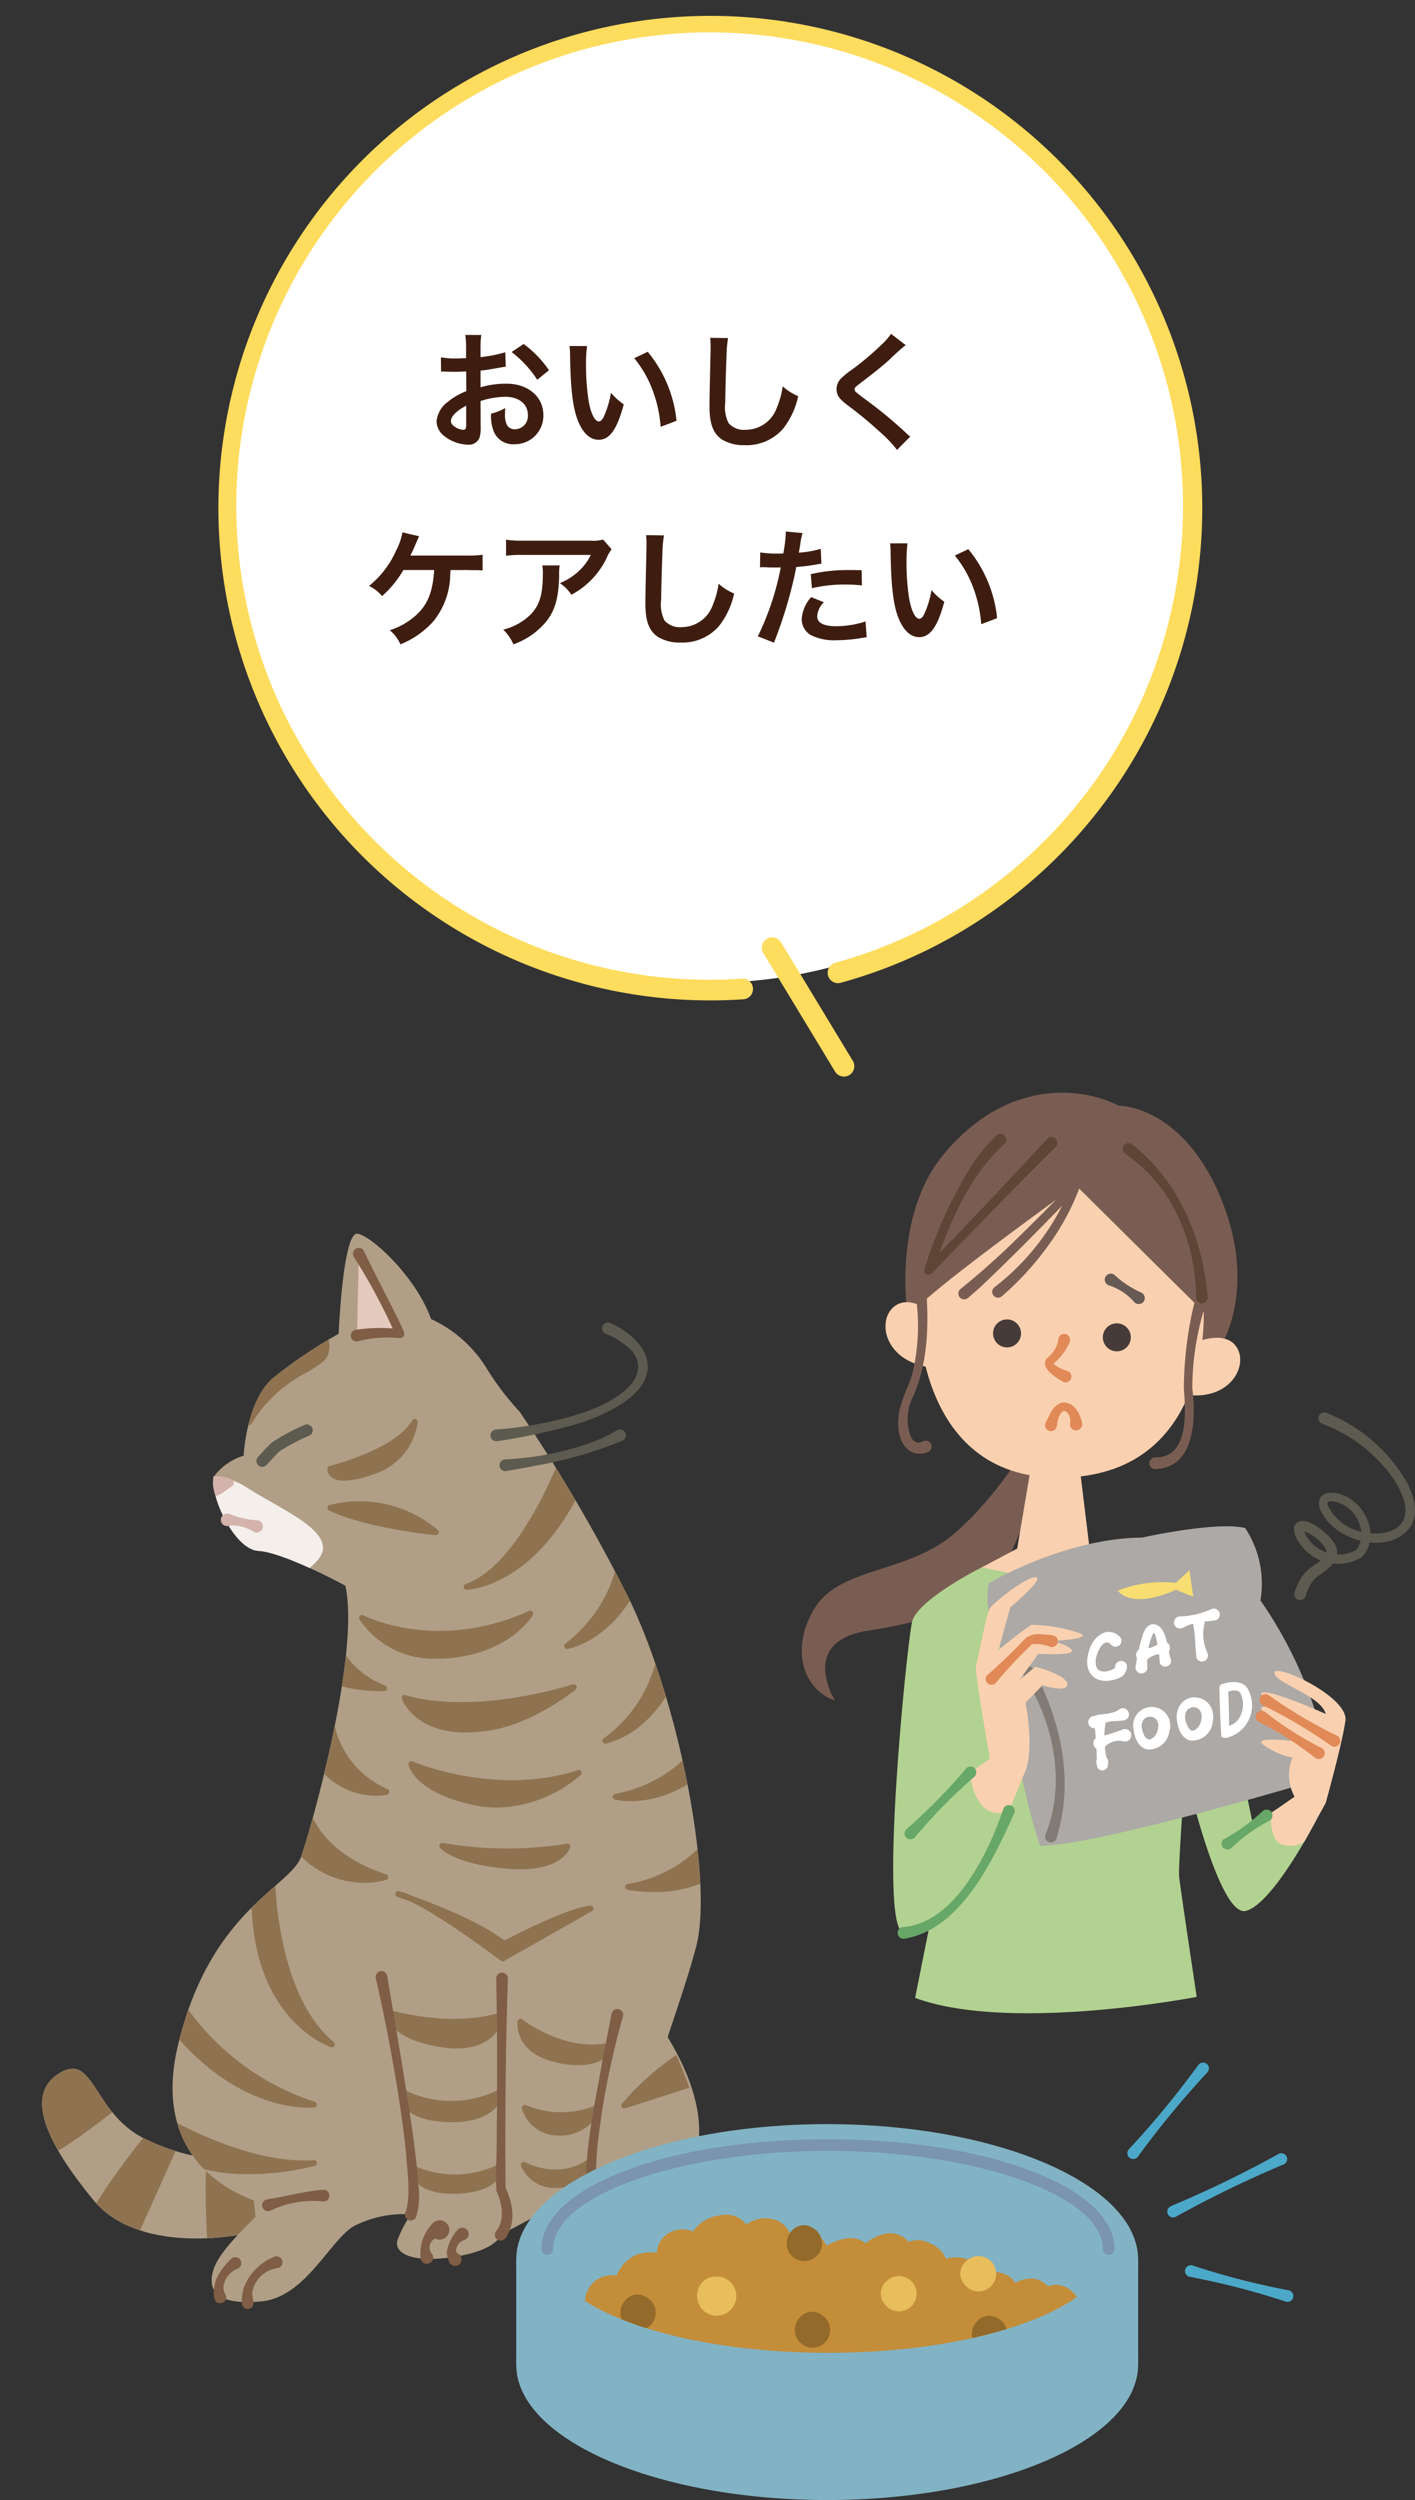 <svg xmlns="http://www.w3.org/2000/svg" xmlns:xlink="http://www.w3.org/1999/xlink" width="143.496" height="253.359" viewBox="0 0 143.496 253.359">
  <rect x="0" y="0" width="143.496" height="253.359" fill="#333333" stroke="none"/>
  <defs>
    <clipPath id="clip-path">
      <rect id="長方形_207" data-name="長方形 207" width="101.587" height="110.476" fill="#fff" stroke="#707070" stroke-width="1"/>
    </clipPath>
    <clipPath id="clip-path-2">
      <rect id="長方形_447" data-name="長方形 447" width="143.496" height="142.622" fill="none"/>
    </clipPath>
    <clipPath id="clip-path-3">
      <path id="パス_2611" data-name="パス 2611" d="M8.9,167.636c-3.667,2.309-.841,7.511,3.506,12.807s14.247,4.226,19,2.46.3-6.137-5.391-6.846c0,0-2.853.815-8.286-1.766-4.625-2.2-5.117-7.149-7.422-7.149a2.686,2.686,0,0,0-1.407.494" transform="translate(-7.209 -167.142)" fill="none"/>
    </clipPath>
    <clipPath id="clip-path-5">
      <path id="パス_2644" data-name="パス 2644" d="M46.415,34.284a48.169,48.169,0,0,0-6.655,4.482c-2.716,2.309-2.988,7.878-2.988,7.878a5.9,5.9,0,0,0-2.853,1.9c-.95,1.358,1.766,7.606,4.347,7.742s8.829,3.531,8.829,3.531c1.494,6.927-3.4,24.312-4.483,27.436s-9.236,5.433-12.5,19.151,9.236,16.163,9.236,16.163-4.754,4.074-5.569,6.383.272,3.8,4.754,3.4,6.927-6.113,9.372-7.606a11.148,11.148,0,0,1,5.84-1.223,12.158,12.158,0,0,0-1.358,2.581c-.408,1.222,1.175,2.422,5.658,1.743s4.79-2.243,4.79-2.243l5.17-2.759s-.407.679.679,2.173,4.482,3.4,7.063,1.494.407-6.791.407-6.791c-.028-.971,6.233.034,6.758-2.029,1.072-4.213-3.138-12.131-3.138-12.131s2.233-6.634,2.9-9.2c1.766-6.791-1.826-25.377-7.123-35.835A169.983,169.983,0,0,0,64.75,42.162a27.628,27.628,0,0,1-3.4-4.482,12.959,12.959,0,0,0-5.569-4.889c-1.494-4.211-5.952-8.378-7.446-8.65a.308.308,0,0,0-.057-.005c-1.449,0-1.869,10.149-1.869,10.149" transform="translate(-29.573 -24.135)" fill="none"/>
    </clipPath>
    <clipPath id="clip-path-7">
      <path id="パス_2720" data-name="パス 2720" d="M93.79,190.746c0,5.815,12.743,10.528,28.463,10.528s28.463-4.714,28.463-10.528-12.743-10.529-28.463-10.529S93.79,184.931,93.79,190.746" transform="translate(-93.79 -180.217)" fill="none"/>
    </clipPath>
  </defs>
  <g id="lineup_img_02" transform="translate(-1118.504 -1751.94)">
    <g id="グループ_464" data-name="グループ 464" transform="translate(1139.573 1751.94)">
      <g id="マスクグループ_24" data-name="マスクグループ 24" transform="translate(0 0)" clip-path="url(#clip-path)">
        <g id="e1083_1" transform="matrix(0.998, -0.07, 0.07, 0.998, -20.019, -10.557)">
          <ellipse id="楕円形_24" data-name="楕円形 24" cx="48.568" cy="48.569" rx="48.568" ry="48.569" transform="translate(84.123 132.692) rotate(-150)" fill="#fff"/>
          <g id="グループ_463" data-name="グループ 463" transform="translate(16.354 16.725)">
            <path id="パス_725" data-name="パス 725" d="M49.99,97.878a1.051,1.051,0,0,1,0,2.1A49.865,49.865,0,1,1,59.913,99a1.051,1.051,0,1,1-.415-2.061h0a47.983,47.983,0,1,0-9.508.943Z" transform="translate(0 0)" fill="#fedc5e"/>
            <path id="パス_726" data-name="パス 726" d="M1.987.571,8.4,13.048a1.052,1.052,0,1,1-1.87.962L.117,1.533A1.052,1.052,0,0,1,1.987.571Z" transform="translate(52.159 93.892)" fill="#fedc5e"/>
          </g>
        </g>
      </g>
      <path id="パス_3071" data-name="パス 3071" d="M-20.631-3.978a8.321,8.321,0,0,1,2.5-.429c1.391,0,2.3.728,2.3,1.846a1.336,1.336,0,0,1-1.313,1.443.9.9,0,0,1-.819-.442A2.5,2.5,0,0,1-18.148-2.7a4.508,4.508,0,0,1,.026-.572,5.484,5.484,0,0,1-1.443.572,4.343,4.343,0,0,0,.221,1.664A2.1,2.1,0,0,0-17.212.4a2.888,2.888,0,0,0,2.951-2.964c0-1.846-1.547-3.172-3.718-3.172a9.015,9.015,0,0,0-2.652.364v-1.69c.494-.052.754-.091,1.183-.169.9-.156,1.144-.195,1.378-.234l-.052-1.456a14.5,14.5,0,0,1-2.509.494v-.832a7.981,7.981,0,0,1,.078-1.417h-1.625A8.907,8.907,0,0,1-22.1-9.178v.858c-.143,0-.208,0-.52.013-.182.013-.325.013-.455.013a7.973,7.973,0,0,1-1.573-.117l.013,1.456a2.437,2.437,0,0,1,.273-.013c.039,0,.156,0,.325.013s.52.013.715.013c.325,0,.507,0,.7-.013.429-.026.429-.026.533-.026l.013,2a6.955,6.955,0,0,0-1.9,1.105A2.775,2.775,0,0,0-25.09-1.95a1.909,1.909,0,0,0,.715,1.469,4.049,4.049,0,0,0,2.457.923,1.142,1.142,0,0,0,1.2-.754,3.871,3.871,0,0,0,.1-1.105Zm-1.456,2.366c0,.429-.065.546-.286.546a1.563,1.563,0,0,1-.832-.286c-.3-.182-.429-.377-.429-.6,0-.468.572-1.04,1.547-1.56Zm8.4-5.486a11.026,11.026,0,0,0-2.574-2.665l-1.222.819a11.1,11.1,0,0,1,2.6,2.808Zm2.08-2.457a6.211,6.211,0,0,1,.052.832c.052,3.6.286,5.486.819,6.786.52,1.248,1.222,1.885,2.093,1.885,1.105,0,1.859-1.053,2.535-3.588a6.417,6.417,0,0,1-1.3-1.183A9.584,9.584,0,0,1-8.1-2.47c-.156.364-.338.559-.533.559-.416,0-.832-.832-1.053-2.184a24.327,24.327,0,0,1-.247-3.484,15.113,15.113,0,0,1,.1-1.976ZM-5.044-8.32A11.347,11.347,0,0,1-3.2-5.122a13.179,13.179,0,0,1,.832,3.757l1.612-.611A12.961,12.961,0,0,0-3.679-8.97Zm7.7-2.067A6.465,6.465,0,0,1,2.7-9.5c0,.182,0,.455-.013.845-.078,3.263-.1,4.563-.1,5.239,0,1.742.377,2.743,1.274,3.341A4.238,4.238,0,0,0,6.136.494a4.92,4.92,0,0,0,3.9-1.651,8.008,8.008,0,0,0,1.547-3.315,5.614,5.614,0,0,1-1.573-1,8.715,8.715,0,0,1-.6,2.184A3.345,3.345,0,0,1,6.266-1.066a2.058,2.058,0,0,1-1.742-.676,3.613,3.613,0,0,1-.338-2.093c0-.923.078-3.562.13-4.771a11.884,11.884,0,0,1,.156-1.755Zm18.343-.4a6.444,6.444,0,0,1-.949,1.079,29.137,29.137,0,0,1-3,2.535A7.972,7.972,0,0,0,15.9-6.24a1.519,1.519,0,0,0-.429,1.053c0,.6.234.949,1.092,1.612A41.232,41.232,0,0,1,19.916-.806,12.558,12.558,0,0,1,21.606.975L22.945-.377A3.242,3.242,0,0,1,22.568-.7a43.7,43.7,0,0,0-4.1-3.393c-1.144-.858-1.17-.884-1.17-1.079,0-.143.091-.247.494-.546,1.521-1.157,2.431-1.885,3.094-2.5a19.832,19.832,0,0,1,1.6-1.43ZM-22.074,13.149c.4.013.689.013.858.013a4.654,4.654,0,0,1,.793.039V11.6a10.419,10.419,0,0,1-1.638.078c-5.3,0-5.3,0-5.681.013.156-.325.286-.611.39-.845.39-.91.39-.91.494-1.118l-1.69-.4a6.648,6.648,0,0,1-.65,1.859,9.652,9.652,0,0,1-2.743,3.575,4.055,4.055,0,0,1,1.326,1.027,10.725,10.725,0,0,0,2.158-2.639h3.12c-.13,2.21-.676,3.549-1.859,4.6a7.336,7.336,0,0,1-2.639,1.5,3.863,3.863,0,0,1,1.079,1.43,8.942,8.942,0,0,0,3.38-2.379,7.765,7.765,0,0,0,1.677-4.81c.013-.208.013-.208.026-.338ZM-8.2,10.055a3.579,3.579,0,0,1-1.261.117H-16.25a10.364,10.364,0,0,1-1.794-.1v1.625a12.5,12.5,0,0,1,1.768-.078h6.825a5.391,5.391,0,0,1-1.235,1.651,6.028,6.028,0,0,1-1.9,1.2,4.394,4.394,0,0,1,1.17,1.183,8.131,8.131,0,0,0,1.56-1.079,8.25,8.25,0,0,0,2-2.613,3.613,3.613,0,0,1,.52-.91Zm-6.175,2.626a3.292,3.292,0,0,1,.065.78c0,2.457-.416,3.575-1.742,4.628a5.994,5.994,0,0,1-2.275,1.1A4.589,4.589,0,0,1-17.3,20.676a7.512,7.512,0,0,0,3.354-2.34c.884-1.131,1.235-2.379,1.287-4.6a5.968,5.968,0,0,1,.052-1.053Zm10.53-3.068A6.465,6.465,0,0,1-3.8,10.5c0,.182,0,.455-.013.845-.078,3.263-.1,4.563-.1,5.239,0,1.742.377,2.743,1.274,3.341a4.238,4.238,0,0,0,2.275.572,4.92,4.92,0,0,0,3.9-1.651,8.008,8.008,0,0,0,1.547-3.315,5.614,5.614,0,0,1-1.573-1,8.715,8.715,0,0,1-.6,2.184A3.345,3.345,0,0,1-.234,18.934a2.058,2.058,0,0,1-1.742-.676,3.613,3.613,0,0,1-.338-2.093c0-.923.078-3.562.13-4.771a11.884,11.884,0,0,1,.156-1.755ZM7.709,12.876a1.941,1.941,0,0,1,.247-.013c.1,0,.286,0,.52.013s.351.013.416.013h.754a1.1,1.1,0,0,0,.169-.013A27.775,27.775,0,0,1,7.488,19.87l1.638.637a44.075,44.075,0,0,0,1.456-4.3c.338-1.183.663-2.561.806-3.367a17.722,17.722,0,0,0,2.132-.273c.312-.052.312-.052.416-.065L13.871,11a10.789,10.789,0,0,1-2.223.39c.052-.3.065-.377.13-.741A7.387,7.387,0,0,1,12.025,9.4l-1.716-.156a1.764,1.764,0,0,1,.013.234,15.779,15.779,0,0,1-.247,1.989c-.3.013-.442.013-.6.013a10.343,10.343,0,0,1-1.742-.117Zm10.309.286c-.819-.013-.936-.013-1.287-.013a16.683,16.683,0,0,0-3.874.416l.117,1.43a14.03,14.03,0,0,1,3.432-.377,13.533,13.533,0,0,1,1.638.091ZM12.9,15.892a3.666,3.666,0,0,0-.962,2.249,1.878,1.878,0,0,0,.923,1.6,5.279,5.279,0,0,0,2.613.52,15.128,15.128,0,0,0,2.418-.208c.3-.052.4-.065.637-.091l-.117-1.6a9.949,9.949,0,0,1-2.951.481c-1.3,0-1.95-.338-1.95-1a2.157,2.157,0,0,1,.676-1.43Zm8-5.447a6.212,6.212,0,0,1,.052.832c.052,3.6.286,5.486.819,6.786.52,1.248,1.222,1.885,2.093,1.885,1.1,0,1.859-1.053,2.535-3.588a6.417,6.417,0,0,1-1.3-1.183A9.584,9.584,0,0,1,24.4,17.53c-.156.364-.338.559-.533.559-.416,0-.832-.832-1.053-2.184a24.328,24.328,0,0,1-.247-3.484,15.113,15.113,0,0,1,.1-1.976Zm6.565,1.235a11.347,11.347,0,0,1,1.846,3.2,13.179,13.179,0,0,1,.832,3.757l1.612-.611a12.961,12.961,0,0,0-2.925-6.994Z" transform="translate(48.294 44.621)" fill="#3e1d10"/>
    </g>
    <g id="グループ_1270" data-name="グループ 1270" transform="translate(1118.504 1862.678)">
      <g id="グループ_1257" data-name="グループ 1257">
        <g id="グループ_1256" data-name="グループ 1256" clip-path="url(#clip-path-2)">
          <path id="パス_2603" data-name="パス 2603" d="M105.115,154.006s6.927,7.606,6.52,14.669c0,0,8.964,3.938,8.285,5.569s-3.667,4.482-4.618,3.531-1.63-4.346-5.3-5.025-10.187-2.581-10.187-2.581Z" transform="translate(-40.748 -62.868)" fill="#b09f86"/>
          <path id="パス_2604" data-name="パス 2604" d="M26.012,176.057s-2.852.815-8.285-1.766-5.162-8.964-8.829-6.655-.841,7.51,3.505,12.807,14.247,4.226,19,2.46.3-6.137-5.392-6.846" transform="translate(-2.943 -68.23)" fill="#b09f86"/>
        </g>
      </g>
      <g id="グループ_1259" data-name="グループ 1259" transform="translate(4.266 98.911)">
        <g id="グループ_1258" data-name="グループ 1258" clip-path="url(#clip-path-3)">
          <path id="パス_2605" data-name="パス 2605" d="M12.384,169.732c-1.062.536-6.749,5.534-8.639,5.264s-5.264-3.645-1.62-7.29,7.424-3.239,8.37-1.89a22.054,22.054,0,0,1,1.89,3.915" transform="translate(-4.472 -166.205)" fill="#8f7351"/>
          <path id="パス_2606" data-name="パス 2606" d="M3.692,175.1a1.377,1.377,0,0,1-.195-.014,4.652,4.652,0,0,1-3.293-3c-.375-1.124-.417-2.868,1.506-4.792,2.9-2.905,5.547-3.016,6.55-2.928a3.041,3.041,0,0,1,2.27,1.078,22,22,0,0,1,1.925,3.982.3.3,0,0,1-.144.366,20.6,20.6,0,0,0-1.795,1.292C7.728,173.2,5.109,175.1,3.692,175.1m4.122-10.16c-1.114,0-3.285.372-5.685,2.774C.419,169.422.444,170.933.766,171.9a4.069,4.069,0,0,0,2.816,2.6c1.231.185,4.577-2.367,6.577-3.887.726-.552,1.291-.979,1.655-1.213a20.4,20.4,0,0,0-1.767-3.616,2.506,2.506,0,0,0-1.837-.828c-.111-.009-.243-.017-.4-.017" transform="translate(-4.266 -166.001)" fill="#8f7351"/>
          <path id="パス_2607" data-name="パス 2607" d="M20.979,178.776s-4.9,6.1-5.71,8.526,3.915,2.7,3.915,2.7l5.322-11.873Z" transform="translate(-10.461 -171.627)" fill="#8f7351"/>
          <path id="パス_2608" data-name="パス 2608" d="M18.978,190.1h-.017c-.125-.007-3.083-.192-4.006-1.552a1.67,1.67,0,0,1-.173-1.537c.817-2.452,5.559-8.367,5.76-8.618a.3.3,0,0,1,.177-.106l3.526-.648a.3.3,0,0,1,.286.109.3.3,0,0,1,.037.3l-5.322,11.874a.3.3,0,0,1-.27.175m1.958-11.251c-.594.747-4.859,6.151-5.592,8.348a1.094,1.094,0,0,0,.1,1.017c.581.857,2.455,1.2,3.348,1.278l5.006-11.17Z" transform="translate(-10.256 -171.424)" fill="#8f7351"/>
          <path id="パス_2609" data-name="パス 2609" d="M35.816,182.589a77.59,77.59,0,0,0,.135,8.774l4.455-1.08-.81-7.829Z" transform="translate(-18.86 -173.393)" fill="#8f7351"/>
          <path id="パス_2610" data-name="パス 2610" d="M35.746,191.455a.3.3,0,0,1-.292-.25,76.294,76.294,0,0,1-.138-8.831.3.3,0,0,1,.285-.286l3.78-.135a.3.3,0,0,1,.3.265l.81,7.829a.3.3,0,0,1-.224.318l-4.455,1.08a.312.312,0,0,1-.07.008m.153-8.784a80.549,80.549,0,0,0,.1,8.124l3.885-.942-.755-7.3Z" transform="translate(-18.655 -173.189)" fill="#8f7351"/>
        </g>
      </g>
      <g id="グループ_1261" data-name="グループ 1261">
        <g id="グループ_1260" data-name="グループ 1260" clip-path="url(#clip-path-2)">
          <path id="パス_2612" data-name="パス 2612" d="M198.945,83.063s3.955,2.088,4.823,4.777,4.5,20.2,4.5,20.2l3.31-2.065s-.607,4.251,3.123,1.648c0,0-4.338,8.416-7.114,9.2s-6.2-14.306-6.2-14.306Z" transform="translate(-81.213 -33.908)" fill="#b2d291"/>
          <path id="パス_2613" data-name="パス 2613" d="M159.944,60.19c.022,1.061-4.112,6.73-7.5,9.4-4.736,3.723-11.281,3.123-13.771,7.262s-1.1,8.233,2.085,9.314c0,0-3.747-5.946,3.294-7.066,4.221-.672,11.817-2.062,14.154-7.063a73.187,73.187,0,0,0,3.983-10.327Z" transform="translate(-56.085 -24.571)" fill="#7a5d52"/>
          <path id="パス_2614" data-name="パス 2614" d="M155.356,22.415s-1.521-9.874,3.616-16.1c6.963-8.438,15.064-6.489,17.778-5,0,0,6.317-.117,10.241,9.012,4.014,9.339.179,15.272.179,15.272Z" transform="translate(-63.333 0)" fill="#7a5d52"/>
          <path id="パス_2615" data-name="パス 2615" d="M46.415,34.284s.431-10.416,1.926-10.144,5.952,4.44,7.446,8.65a12.96,12.96,0,0,1,5.569,4.89,27.627,27.627,0,0,0,3.4,4.482A169.912,169.912,0,0,1,75.556,60.52c5.3,10.458,8.889,29.043,7.123,35.835s-6.655,18.608-6.519,23.362c0,0,2.173,4.889-.408,6.791s-5.976,0-7.063-1.494-.679-2.174-.679-2.174L62.84,125.6s-.308,1.564-4.79,2.243-6.066-.52-5.658-1.742a12.158,12.158,0,0,1,1.358-2.581,11.148,11.148,0,0,0-5.84,1.223c-2.445,1.494-4.89,7.2-9.372,7.606s-5.569-1.087-4.754-3.4,5.569-6.384,5.569-6.384-12.5-2.445-9.236-16.163,11.409-16.027,12.5-19.151,5.976-20.509,4.482-27.436c0,0-6.248-3.4-8.829-3.532s-5.3-6.384-4.346-7.742a5.9,5.9,0,0,1,2.852-1.9s.272-5.569,2.988-7.878a48.108,48.108,0,0,1,6.655-4.482" transform="translate(-12.072 -9.852)" fill="#b09f86"/>
          <path id="パス_2616" data-name="パス 2616" d="M61.181,35.868a16.123,16.123,0,0,1,4.345-.183c-.8-2.02-4.162-8.079-4.162-8.079Z" transform="translate(-24.975 -11.269)" fill="#e4c9bd"/>
        </g>
      </g>
      <g id="グループ_1263" data-name="グループ 1263" transform="translate(17.501 14.283)">
        <g id="グループ_1262" data-name="グループ 1262" clip-path="url(#clip-path-5)">
          <path id="パス_2617" data-name="パス 2617" d="M102.013,64.63s4.132,10.809-4.838,17.829c0,0,7.148-1.2,9-12.9Z" transform="translate(-57.17 -40.666)" fill="#8f7351"/>
          <path id="パス_2618" data-name="パス 2618" d="M96.971,82.55a.3.3,0,0,1-.183-.529c8.69-6.8,4.785-17.384,4.745-17.49a.3.3,0,0,1,.5-.3l4.163,4.933a.3.3,0,0,1,.067.237C104.4,81.178,97.319,82.5,97.02,82.546a.285.285,0,0,1-.049,0m5.512-16.866c.724,2.979,1.688,10.238-4.1,15.741,2.13-1.047,5.972-4.005,7.273-11.979Z" transform="translate(-56.965 -40.461)" fill="#8f7351"/>
          <path id="パス_2619" data-name="パス 2619" d="M109.246,82.48s2.922,10.691-5.543,16.877c0,0,7.51-1.4,8.673-13.424Z" transform="translate(-59.835 -47.953)" fill="#8f7351"/>
          <path id="パス_2620" data-name="パス 2620" d="M103.5,99.449a.3.3,0,0,1-.175-.534c8.2-5.991,5.461-16.456,5.432-16.56a.3.3,0,0,1,.5-.277l3.131,3.452a.3.3,0,0,1,.075.227c-.61,6.3-2.983,9.683-4.867,11.409a9.054,9.054,0,0,1-4.046,2.278.283.283,0,0,1-.054.005m6.045-16.178c.442,2.685.988,9.844-4.422,14.921,2.216-1.192,5.932-4.358,6.742-12.362Z" transform="translate(-59.63 -47.749)" fill="#8f7351"/>
          <path id="パス_2621" data-name="パス 2621" d="M117.776,98.883s-1.978,10.9-12.284,12.832c0,0,7.381,1.974,13.617-8.367Z" transform="translate(-60.565 -54.649)" fill="#8f7351"/>
          <path id="パス_2622" data-name="パス 2622" d="M106.8,111.96a6.6,6.6,0,0,1-1.586-.163.3.3,0,0,1,.022-.576c9.98-1.867,12.027-12.487,12.047-12.595a.3.3,0,0,1,.275-.242.293.293,0,0,1,.3.211l1.333,4.466a.294.294,0,0,1-.03.237c-3.27,5.422-6.869,7.448-9.314,8.191a10.482,10.482,0,0,1-3.046.471m10.8-12.166c-.76,2.614-3.358,9.306-10.428,11.552,2.513-.119,7.232-1.371,11.416-8.241Z" transform="translate(-60.361 -54.445)" fill="#8f7351"/>
          <path id="パス_2623" data-name="パス 2623" d="M118.765,118.256a13.552,13.552,0,0,1-11.136,10.5s9.838,2.233,13.742-7.29Z" transform="translate(-61.437 -62.557)" fill="#8f7351"/>
          <path id="パス_2624" data-name="パス 2624" d="M109.856,129.064a12.731,12.731,0,0,1-2.5-.221.3.3,0,0,1,.01-.579,13.337,13.337,0,0,0,10.9-10.259.3.3,0,0,1,.216-.239.3.3,0,0,1,.307.1l2.606,3.213a.3.3,0,0,1,.044.3,11.872,11.872,0,0,1-11.585,7.686m-.813-.593a11.324,11.324,0,0,0,11.783-7.156l-2.114-2.606a13.894,13.894,0,0,1-9.669,9.762" transform="translate(-61.233 -62.353)" fill="#8f7351"/>
          <path id="パス_2625" data-name="パス 2625" d="M90.509,59.114S86.18,72.07,79.918,74.213c0,0,7.462-.216,12.275-12.045Z" transform="translate(-50.125 -38.414)" fill="#8f7351"/>
          <path id="パス_2626" data-name="パス 2626" d="M79.715,74.3a.3.3,0,0,1-.1-.576c6.051-2.071,10.363-14.784,10.405-14.912a.3.3,0,0,1,.54-.049l1.685,3.054a.3.3,0,0,1,.015.254C87.433,73.946,80.036,74.3,79.724,74.3Zm10.65-14.673c-.839,2.311-3.955,10.212-8.426,13.509,2.519-1,6.663-3.724,9.723-11.157Z" transform="translate(-49.921 -38.21)" fill="#8f7351"/>
          <path id="パス_2627" data-name="パス 2627" d="M45.356,132.9c0,.659,0,12.688,6.1,17.8,0,0-8.569-2.636-7.822-16.589Z" transform="translate(-35.293 -68.537)" fill="#8f7351"/>
          <path id="パス_2628" data-name="パス 2628" d="M51.25,150.794a.281.281,0,0,1-.087-.014c-.088-.027-8.781-2.867-8.03-16.887a.292.292,0,0,1,.125-.227l1.726-1.208a.3.3,0,0,1,.465.242c0,1.285.168,12.692,5.991,17.571a.3.3,0,0,1-.19.523m-7.533-16.726c-.345,7.021,1.745,11.038,3.568,13.175a11.186,11.186,0,0,0,2.442,2.154c-4.277-5-4.8-13.651-4.862-16.134Z" transform="translate(-35.09 -68.333)" fill="#8f7351"/>
          <path id="パス_2629" data-name="パス 2629" d="M29.86,155.182A25.529,25.529,0,0,0,43.7,165.893s-7.58.824-14.666-8.239Z" transform="translate(-29.354 -77.631)" fill="#8f7351"/>
          <path id="パス_2630" data-name="パス 2630" d="M42.929,166.009c-1.956,0-8.29-.65-14.331-8.377a.294.294,0,0,1-.048-.276l.824-2.471a.3.3,0,0,1,.253-.2.307.307,0,0,1,.286.151,25.449,25.449,0,0,0,13.673,10.573.3.3,0,0,1-.057.576,6,6,0,0,1-.6.025m-13.767-8.617c4.736,5.991,9.713,7.529,12.366,7.9a26.414,26.414,0,0,1-11.791-9.626Z" transform="translate(-29.15 -77.427)" fill="#8f7351"/>
          <path id="パス_2631" data-name="パス 2631" d="M27.525,175.509s8.4,5.108,15.49,4.614c0,0-10,2.733-15.66-1.8Z" transform="translate(-28.668 -85.929)" fill="#8f7351"/>
          <path id="パス_2632" data-name="パス 2632" d="M36.187,181.046c-3.058,0-6.576-.579-9.221-2.7a.3.3,0,0,1-.111-.249l.17-2.815a.3.3,0,0,1,.159-.244.3.3,0,0,1,.291.009c.083.051,8.409,5.066,15.316,4.572a.291.291,0,0,1,.312.246.3.3,0,0,1-.214.336,27.894,27.894,0,0,1-6.7.842m-8.731-3.064c3.692,2.854,9.266,2.632,12.562,2.171-5.46-.565-10.89-3.47-12.43-4.35Z" transform="translate(-28.464 -85.725)" fill="#8f7351"/>
          <path id="パス_2633" data-name="パス 2633" d="M35.531,73.732l-.6-6.162s.948-2.771,4.383-.537,9.1,4.466,7.387,7.043S40,77.168,40,77.168Z" transform="translate(-31.759 -41.291)" fill="#f4efea"/>
          <path id="パス_2634" data-name="パス 2634" d="M42.468,50.324c-2.307-6.153,9.144-11.92,7.745-6.977-.4,1.418-5.315,2.5-7.745,6.977" transform="translate(-34.711 -31.216)" fill="#8f7351"/>
          <path id="パス_2635" data-name="パス 2635" d="M42.266,50.415h-.02a.3.3,0,0,1-.257-.192c-1.1-2.93.782-5.776,2.907-7.463,1.649-1.309,3.887-2.256,4.979-1.529.378.252.758.8.421,1.991-.186.659-1.031,1.168-2.2,1.872a14,14,0,0,0-5.571,5.166.3.3,0,0,1-.26.155m6.658-8.839a6.714,6.714,0,0,0-3.661,1.648c-.89.707-3.583,3.136-2.909,6.159a15.171,15.171,0,0,1,5.437-4.795c.973-.586,1.813-1.094,1.935-1.527.133-.467.209-1.078-.179-1.337a1.131,1.131,0,0,0-.623-.147" transform="translate(-34.51 -31.011)" fill="#8f7351"/>
          <path id="パス_2636" data-name="パス 2636" d="M51.208,122.088s.757,4.866,8.11,7.245c0,0-5.731,1.946-9.732-4.109Z" transform="translate(-37.743 -64.121)" fill="#8f7351"/>
          <path id="パス_2637" data-name="パス 2637" d="M56.954,129.71a9.135,9.135,0,0,1-7.819-4.527.3.3,0,0,1-.016-.3l1.621-3.136a.3.3,0,0,1,.555.089c.008.047.836,4.722,7.91,7.01a.3.3,0,0,1,0,.562,7.857,7.857,0,0,1-2.255.3M49.725,125c2.877,4.233,6.576,4.312,8.314,4.064-5-1.911-6.62-4.959-7.119-6.373Z" transform="translate(-37.539 -63.918)" fill="#8f7351"/>
          <path id="パス_2638" data-name="パス 2638" d="M55.776,108.566a9.476,9.476,0,0,0,5.515,6.6s-4.109,1.082-7.137-3.352Z" transform="translate(-39.608 -58.601)" fill="#8f7351"/>
          <path id="パス_2639" data-name="パス 2639" d="M59.976,115.36a7.463,7.463,0,0,1-6.269-3.588.3.3,0,0,1-.021-.3l1.622-3.245a.29.29,0,0,1,.333-.155.3.3,0,0,1,.228.284,9.2,9.2,0,0,0,5.333,6.327.3.3,0,0,1-.038.559,5.29,5.29,0,0,1-1.187.117m-5.682-3.78a6.9,6.9,0,0,0,5.73,3.194,10,10,0,0,1-4.55-5.554Zm1.574-3.219h0Z" transform="translate(-39.404 -58.396)" fill="#8f7351"/>
          <path id="パス_2640" data-name="パス 2640" d="M56.921,94.861a8.635,8.635,0,0,0,4.758,4.217s-4.65.108-5.731-1.405.973-2.812.973-2.812" transform="translate(-40.211 -53.007)" fill="#8f7351"/>
          <path id="パス_2641" data-name="パス 2641" d="M61.182,99.173c-1.121,0-4.667-.115-5.681-1.532a1.775,1.775,0,0,1-.337-1.414,3.3,3.3,0,0,1,1.393-1.82.3.3,0,0,1,.43.135,8.424,8.424,0,0,0,4.59,4.055.3.3,0,0,1-.1.573c-.054,0-.157,0-.3,0m-4.574-4.067a2.377,2.377,0,0,0-.862,1.237,1.187,1.187,0,0,0,.238.953c.591.828,2.567,1.145,4.079,1.245a8.927,8.927,0,0,1-3.455-3.436" transform="translate(-40.007 -52.803)" fill="#8f7351"/>
          <path id="パス_2642" data-name="パス 2642" d="M113.717,163.791a27.309,27.309,0,0,0-6.757,5.717l8.662-2.772Z" transform="translate(-61.164 -81.145)" fill="#8f7351"/>
          <path id="パス_2643" data-name="パス 2643" d="M106.756,169.6a.3.3,0,0,1-.226-.486,27.9,27.9,0,0,1,6.839-5.785.3.3,0,0,1,.392.1l1.906,2.945a.3.3,0,0,1-.159.443l-8.662,2.772a.317.317,0,0,1-.091.014m6.663-5.614a27.814,27.814,0,0,0-5.73,4.709l7.272-2.327Z" transform="translate(-60.96 -80.942)" fill="#8f7351"/>
        </g>
      </g>
      <g id="グループ_1265" data-name="グループ 1265">
        <g id="グループ_1264" data-name="グループ 1264" clip-path="url(#clip-path-2)">
          <path id="パス_2645" data-name="パス 2645" d="M66.552,157.528s6.156,1.908,11.5.26c0,0-.584,3.79-6.022,2.966s-5.482-3.226-5.482-3.226" transform="translate(-27.168 -64.306)" fill="#8f7351"/>
          <path id="パス_2646" data-name="パス 2646" d="M73.286,160.963a10.078,10.078,0,0,1-1.5-.12c-5.62-.852-5.731-3.4-5.734-3.513a.3.3,0,0,1,.383-.288c.062.019,6.135,1.861,11.33.26a.3.3,0,0,1,.379.328c-.005.037-.569,3.333-4.859,3.333m-6.5-3.208c.331.676,1.433,1.949,5.09,2.5,3.957.6,5.185-1.308,5.546-2.242a22.437,22.437,0,0,1-10.637-.261" transform="translate(-26.964 -64.102)" fill="#8f7351"/>
          <path id="パス_2647" data-name="パス 2647" d="M68.917,171.1a10.862,10.862,0,0,0,10.053-.045s-.373,2.97-5.4,2.8-4.656-2.758-4.656-2.758" transform="translate(-28.131 -69.828)" fill="#8f7351"/>
          <path id="パス_2648" data-name="パス 2648" d="M73.777,173.958c-.136,0-.275,0-.418-.007-2.138-.072-3.617-.578-4.4-1.507a2.161,2.161,0,0,1-.543-1.589.294.294,0,0,1,.165-.225.3.3,0,0,1,.279.011,10.657,10.657,0,0,0,9.767-.051.295.295,0,0,1,.43.3c-.016.128-.442,3.068-5.282,3.068M69.058,171.4a1.788,1.788,0,0,0,.371.679c.462.54,1.521,1.2,3.95,1.281,3.283.115,4.465-1.143,4.877-1.933a11.305,11.305,0,0,1-9.2-.027" transform="translate(-27.927 -69.625)" fill="#8f7351"/>
          <path id="パス_2649" data-name="パス 2649" d="M70.625,184.024a10.269,10.269,0,0,0,9-.158s-.06,2.309-4.457,2.474-4.54-2.316-4.54-2.316" transform="translate(-28.83 -75.058)" fill="#8f7351"/>
          <path id="パス_2650" data-name="パス 2650" d="M74.544,186.44c-4.219,0-4.412-2.494-4.418-2.6a.3.3,0,0,1,.43-.28,10.053,10.053,0,0,0,8.718-.153.3.3,0,0,1,.44.266c0,.106-.121,2.589-4.741,2.763-.147.005-.29.008-.428.008m-3.651-2.093c.334.64,1.3,1.6,4.057,1.493,2.654-.1,3.62-.981,3.971-1.595a10.436,10.436,0,0,1-8.028.1" transform="translate(-28.626 -74.853)" fill="#8f7351"/>
          <path id="パス_2651" data-name="パス 2651" d="M89.17,159.08s4.469,3.5,9.112,2.41c0,0-.483,2.31-4.856,1.556-4.779-.824-4.257-3.966-4.257-3.966" transform="translate(-36.394 -64.939)" fill="#8f7351"/>
          <path id="パス_2652" data-name="パス 2652" d="M94.857,163.291a9.951,9.951,0,0,1-1.681-.156c-5.01-.865-4.5-4.273-4.5-4.308a.3.3,0,0,1,.474-.184c.044.034,4.418,3.4,8.863,2.355a.3.3,0,0,1,.357.349c-.02.091-.447,1.943-3.515,1.943m-5.593-3.841c.1.864.727,2.535,4.013,3.1,2.782.479,3.868-.308,4.28-.86-3.667.577-7.068-1.412-8.293-2.24" transform="translate(-36.193 -64.736)" fill="#8f7351"/>
          <path id="パス_2653" data-name="パス 2653" d="M89.909,173.806a9.457,9.457,0,0,0,7.471-.03,4.1,4.1,0,0,1-4.017,2.551,3.477,3.477,0,0,1-3.454-2.52" transform="translate(-36.703 -70.939)" fill="#8f7351"/>
          <path id="パス_2654" data-name="パス 2654" d="M93.445,176.428c-.1,0-.2,0-.306-.01a3.8,3.8,0,0,1-3.725-2.758.3.3,0,0,1,.421-.323,9.237,9.237,0,0,0,7.222-.036.3.3,0,0,1,.395.375,4.453,4.453,0,0,1-4.006,2.752m-3.225-2.3a3.334,3.334,0,0,0,2.955,1.7,3.638,3.638,0,0,0,3.354-1.688,9.8,9.8,0,0,1-6.31-.01" transform="translate(-36.498 -70.735)" fill="#8f7351"/>
          <path id="パス_2655" data-name="パス 2655" d="M89.751,183.273s3.7,2.036,6.89-.483c0,0-.144,2.409-3.191,2.519s-3.7-2.036-3.7-2.036" transform="translate(-36.638 -74.618)" fill="#8f7351"/>
          <path id="パス_2656" data-name="パス 2656" d="M93.024,185.406a3.688,3.688,0,0,1-3.761-2.251.3.3,0,0,1,.425-.346c.036.021,3.571,1.908,6.565-.455a.293.293,0,0,1,.32-.03.3.3,0,0,1,.159.28c0,.027-.2,2.678-3.476,2.8-.079,0-.157,0-.233,0m-2.788-1.725a3.488,3.488,0,0,0,3,1.129,2.787,2.787,0,0,0,2.712-1.526,6.754,6.754,0,0,1-5.71.4" transform="translate(-36.434 -74.415)" fill="#8f7351"/>
          <path id="パス_2657" data-name="パス 2657" d="M104.152,157.66a86.33,86.33,0,0,0-2.024,9.027c-.442,2.977-.963,6.14-.541,9.107a.593.593,0,0,1-1.171.189c-.2-4.778.889-9.368,1.691-14.026l.9-4.581a.592.592,0,1,1,1.149.284" transform="translate(-40.981 -64.052)" fill="#7f5e45"/>
          <path id="パス_2658" data-name="パス 2658" d="M86.1,151.272c-.235,7.106-.288,14.215-.238,21.324l-.056-.231c.8,1.621,1.184,3.707.02,5.258a.592.592,0,0,1-.95-.705c.962-1.146.639-2.867.053-4.122-.094-1.828.067-3.7.037-5.537.063-5.331.064-10.662-.049-15.994a.592.592,0,1,1,1.184.008" transform="translate(-34.595 -61.506)" fill="#7f5e45"/>
          <path id="パス_2659" data-name="パス 2659" d="M65.544,150.919c.59,3.564,1.456,8.509,1.993,12.025.473,3.019.941,6.041,1.163,9.1a7.842,7.842,0,0,1-.224,3.309.593.593,0,1,1-1.047-.551c.511-1.739.155-3.886.044-5.715-.4-4.019-1.081-8.02-1.833-11.991q-.573-2.983-1.256-5.944a.592.592,0,1,1,1.16-.232" transform="translate(-26.276 -61.409)" fill="#7f5e45"/>
          <path id="パス_2660" data-name="パス 2660" d="M45.457,188.841c1.888-.286,3.734-.823,5.649-.975a.6.6,0,1,1-.085,1.181,9.9,9.9,0,0,0-5.217.926.6.6,0,1,1-.348-1.131" transform="translate(-18.352 -76.69)" fill="#7f5e45"/>
          <path id="パス_2661" data-name="パス 2661" d="M45.03,200.472a2.991,2.991,0,0,0-2.493,2.219c-.241.638.516,1.624-.364,1.9-1.14.163-.695-1.5-.541-2.133a5.4,5.4,0,0,1,3.075-3.13.6.6,0,1,1,.324,1.14" transform="translate(-16.907 -81.347)" fill="#7f5e45"/>
          <path id="パス_2662" data-name="パス 2662" d="M39.027,200.577a2.252,2.252,0,0,0-1.417,1.875,1.327,1.327,0,0,0,.2.711.605.605,0,0,1-.215.828c-1.429.53-.966-2.056-.55-2.695a7.318,7.318,0,0,1,1.356-1.734.609.609,0,1,1,.624,1.016" transform="translate(-14.953 -81.39)" fill="#7f5e45"/>
          <path id="パス_2663" data-name="パス 2663" d="M44.535,61.11a.592.592,0,0,1-.446-.981c.036-.042.888-1.013,1.46-1.521a21.178,21.178,0,0,1,3.27-1.75.592.592,0,0,1,.488,1.079,21.117,21.117,0,0,0-2.971,1.556c-.517.459-1.347,1.407-1.356,1.416a.587.587,0,0,1-.444.2" transform="translate(-17.938 -23.189)" fill="#5d5b4f"/>
          <path id="パス_2664" data-name="パス 2664" d="M38.552,66.55s-1.645,1.372-1.813,1.044a3.589,3.589,0,0,1-.183-1.943s2.414-.016,2,.9" transform="translate(-14.899 -26.8)" fill="#d4b3ac"/>
          <path id="パス_2665" data-name="パス 2665" d="M38.755,72.119a9.077,9.077,0,0,0,2.734.632.618.618,0,1,1-.009,1.237.612.612,0,0,1-.33-.1,4.3,4.3,0,0,0-1.869-.612,1.825,1.825,0,0,0-.614.027.636.636,0,0,1-.8-.409.645.645,0,0,1,.89-.771" transform="translate(-15.443 -29.414)" fill="#d4b3ac"/>
          <path id="パス_2666" data-name="パス 2666" d="M61.442,26.89c.911,1.9,2.121,4.221,3.07,6.114.346.681.688,1.358.993,2.088a.446.446,0,0,1-.454.612,12.193,12.193,0,0,0-4.129.3.594.594,0,1,1-.359-1.128,16.591,16.591,0,0,1,4.561-.067l-.454.612a59.718,59.718,0,0,0-4.261-7.956.592.592,0,1,1,1.034-.575" transform="translate(-24.535 -10.841)" fill="#7f5e45"/>
          <path id="パス_2667" data-name="パス 2667" d="M78.315,195.613a1.2,1.2,0,0,0-.81,1.115.377.377,0,0,0,.211.25.664.664,0,0,1-.565,1.2.8.8,0,0,1-.4-.518,2.13,2.13,0,0,1-.179-.914,4.732,4.732,0,0,1,1.046-2.13.644.644,0,1,1,.7.995" transform="translate(-31.257 -79.33)" fill="#7f5e45"/>
          <path id="パス_2668" data-name="パス 2668" d="M73.556,194.947a.978.978,0,0,0-.363,1.507.64.64,0,1,1-.993.807.662.662,0,0,1-.143-.473,4.352,4.352,0,0,1,1.152-3.3.982.982,0,1,1,.347,1.462" transform="translate(-29.414 -78.822)" fill="#7f5e45"/>
          <path id="パス_2669" data-name="パス 2669" d="M96.2,39.4c3.23,1.45,5.433,4.524,2.226,7.382-3.06,2.531-7.085,3.3-10.85,4.111-.95.185-1.893.354-2.868.483a.592.592,0,1,1-.111-1.178,40.081,40.081,0,0,0,5.6-.814c2.688-.649,5.524-1.413,7.617-3.261,1.4-1.242,1.726-2.967.192-4.245a7.915,7.915,0,0,0-2.284-1.394A.592.592,0,1,1,96.2,39.4" transform="translate(-34.305 -16.061)" fill="#5d5b4f"/>
          <path id="パス_2670" data-name="パス 2670" d="M98.073,58.785a41.635,41.635,0,0,1-8.79,2.54c-.995.2-1.98.374-3,.548a.593.593,0,1,1-.112-1.178,30.757,30.757,0,0,0,8.707-1.7,15.411,15.411,0,0,0,2.642-1.258.593.593,0,1,1,.55,1.049" transform="translate(-34.94 -23.531)" fill="#5d5b4f"/>
          <path id="パス_2671" data-name="パス 2671" d="M225.039,54.795a16.427,16.427,0,0,1,8.157,7.051c.652,1.311,1.2,2.927.444,4.342-2.018,3.148-7.551,1.707-9.08-1.278a1.628,1.628,0,0,1-.239-1.317c.218-.709,1.173-.786,1.743-.645,2.741.5,4.607,4.242,2.561,6.458a4.659,4.659,0,0,1-6.408-1.544,2.1,2.1,0,0,1-.468-1.52c.724-1.785,3.885.917,4.242,1.989.594,1.517-1.113,2.469-2.043,3.173a3.918,3.918,0,0,0-1.013,1.834.592.592,0,0,1-1.142-.312,5.834,5.834,0,0,1,.782-1.664,4.378,4.378,0,0,1,1.358-1.22c.6-.439,1.389-.847,1.021-1.571a4.144,4.144,0,0,0-2.385-1.824c-.008,0,0,0,.047-.023.138-.1.058-.221.118,0a3.783,3.783,0,0,0,5.267,2c1.287-1.455.252-3.991-1.442-4.691-.425-.219-1.721-.59-1.383.162a5.02,5.02,0,0,0,3.759,2.726c1.389.237,3.117.092,3.87-1.185.642-1.355-.14-2.867-.875-4.111a15.371,15.371,0,0,0-7.308-5.721.592.592,0,1,1,.417-1.107" transform="translate(-90.512 -22.347)" fill="#5d5b4f"/>
          <path id="パス_2672" data-name="パス 2672" d="M157.339,28.236s-.467,17.279,14.261,17.249c15.535-.033,14.695-16.782,14.695-16.782L173.334,15.86s-14.594,10.508-16,12.376" transform="translate(-64.228 -6.474)" fill="#fad1b0"/>
          <path id="パス_2673" data-name="パス 2673" d="M173.013,40.243a1.419,1.419,0,1,1-1.419-1.419,1.419,1.419,0,0,1,1.419,1.419" transform="translate(-69.469 -15.849)" fill="#463b38"/>
          <path id="パス_2674" data-name="パス 2674" d="M191.823,40.914a1.419,1.419,0,1,1-1.419-1.419,1.419,1.419,0,0,1,1.419,1.419" transform="translate(-77.147 -16.123)" fill="#463b38"/>
          <path id="パス_2675" data-name="パス 2675" d="M203.653,42.468s3.135-1.429,4.287.538-.95,5.7-5.9,4.612Z" transform="translate(-82.476 -17.132)" fill="#fad1b0"/>
          <path id="パス_2676" data-name="パス 2676" d="M156.765,37.143s-2.585-2.277-4.26-.728-.743,5.728,4.311,6.125Z" transform="translate(-61.944 -14.645)" fill="#fad1b0"/>
          <path id="パス_2677" data-name="パス 2677" d="M181.568,42.149a5.393,5.393,0,0,1-1.625,2.142c.005-.02-.008-.035,0-.025a1.072,1.072,0,0,0,.354.318,3.642,3.642,0,0,0,1.014.451.6.6,0,0,1-.307,1.161c-.691-.4-2.386-1.35-1.8-2.336a.825.825,0,0,1,.189-.2,2.781,2.781,0,0,0,1.039-1.848.6.6,0,1,1,1.134.34" transform="translate(-73.106 -16.851)" fill="#e18957"/>
          <path id="パス_2678" data-name="パス 2678" d="M179.135,55.113c.423-.8.713-1.823,1.72-2.066,1.126-.075,1.792,1.1,1.975,2.075a.62.62,0,0,1-1.211.267c-.042-.25.067-.449,0-.72-.071-.341-.28-.73-.641-.775-.478.239-.636,1.008-.694,1.514a.6.6,0,1,1-1.146-.3" transform="translate(-73.102 -21.653)" fill="#e18957"/>
          <path id="パス_2679" data-name="パス 2679" d="M190.352,31.148a9.715,9.715,0,0,0,2.632,1.732.611.611,0,1,1-.455,1.135.6.6,0,0,1-.247-.182,5.671,5.671,0,0,0-2.523-1.66.612.612,0,1,1,.593-1.024" transform="translate(-77.276 -12.637)" fill="#675953"/>
          <path id="パス_2680" data-name="パス 2680" d="M178.142,63.394l1.046,8.578,4.08,1.36s-5.44,4.708-8.474,4.5-6.486-3.871-6.486-3.871l3.557-1.883,1.465-8.683Z" transform="translate(-68.707 -25.879)" fill="#fad1b0"/>
          <path id="パス_2681" data-name="パス 2681" d="M156.735,32.886c.3,3.8.228,7.8-1.4,11.3a5.066,5.066,0,0,0-.114,3.968c.336.509.767.655,1.191.4a.593.593,0,0,1,.813.208c.453,1.006-1.181,1.213-1.837.9-1.336-.6-1.569-2.271-1.449-3.487.108-1.558.933-2.965,1.379-4.374a20.511,20.511,0,0,0,.251-8.739.592.592,0,1,1,1.171-.176" transform="translate(-62.827 -13.208)" fill="#7a5d52"/>
          <path id="パス_2682" data-name="パス 2682" d="M202.857,34.729a28.294,28.294,0,0,0-1.537,9.08c.375,2.973.32,8.082-3.758,8.187a.592.592,0,0,1-.01-1.185c3.416.063,3.1-4.544,2.912-6.963a37.512,37.512,0,0,1,1.258-9.455.593.593,0,1,1,1.135.336" transform="translate(-80.408 -13.854)" fill="#7a5d52"/>
          <path id="パス_2683" data-name="パス 2683" d="M167.888,25.887a24.325,24.325,0,0,0,7.849-10.456l.718.425c-2.732,2.855-5.489,5.678-8.33,8.426-.947.921-1.9,1.833-2.93,2.7a.592.592,0,1,1-.74-.924,76.472,76.472,0,0,0,5.833-5.212c1.884-1.822,3.725-3.7,5.548-5.579a.428.428,0,0,1,.718.425,24.505,24.505,0,0,1-3.27,6.051,29.835,29.835,0,0,1-4.647,5.064.592.592,0,1,1-.747-.918" transform="translate(-67.038 -6.175)" fill="#7a5d52"/>
          <path id="パス_2684" data-name="パス 2684" d="M163.616,80.815A44.616,44.616,0,0,0,171.146,82c2.616,0,7.43-1.814,7.43-1.814s5.228,2.232,6.066,4.638-1.256,25.63-1.046,27.408,1.778,12.135,1.778,12.135-18.935,3.661-28.559.1l2.825-14.123s-3.015-23.3-2.093-24.689,6.07-4.847,6.07-4.847" transform="translate(-64.014 -32.734)" fill="#b2d291"/>
          <path id="パス_2685" data-name="パス 2685" d="M162.083,81.248s-6.593,3.278-7.116,5.579-3.452,31.07-.837,31.489,7.323-5.44,8.578-7.323l-5.326-6.094Z" transform="translate(-62.481 -33.167)" fill="#b2d291"/>
          <path id="パス_2686" data-name="パス 2686" d="M169.338,80.031s7.663-4.572,15.584-4.637c0,0,7.47-1.674,10.432-.966A10.209,10.209,0,0,1,196.9,81.77s6.375,8.629,6.762,17.9c0,0-23.377,7.019-29.108,6.955,0,0-3.413-9.788-2.64-17.9,0,0-3.349-4.057-2.576-8.694" transform="translate(-69.08 -30.312)" fill="#aca9a6"/>
          <path id="パス_2687" data-name="パス 2687" d="M176.3,98.514c2.617,4.832,4.015,10.6,2.655,16.021l-.282,1.086a.593.593,0,0,1-1.148-.3c2.138-5.276.837-11.511-2.216-16.16a.593.593,0,1,1,.991-.647" transform="translate(-71.515 -40.09)" fill="#827b75"/>
          <path id="パス_2688" data-name="パス 2688" d="M166.23,102.79s.373,5.148,3.93,3.892l1.72-4.158s.873-2-.03-6.832l1.735-1.775s2.456.814,2.519-.069-3.087-1.823-3.276-1.761a20.824,20.824,0,0,0-1.64,1.388l1.964-2.737s3.65.214,3.4-.353-2.081-.946-2.081-.946,4.225-.189,2.964-.757a15.618,15.618,0,0,0-4.983-.883,34.771,34.771,0,0,0-3.343,2.586l1.2-4.352s3.494-2.929,2.606-3.054-4.308,2.549-4.687,3.18-1.2,5.235-1.388,5.74,1.408,9.466,1.408,9.466Z" transform="translate(-67.858 -33.872)" fill="#fad1b0"/>
          <path id="パス_2689" data-name="パス 2689" d="M175.387,94a3.622,3.622,0,0,0-1.8-.247c-.022.015-.015-.007-.093.072-.221.208-.8.789-1.021,1.011-.894.919-1.773,1.856-2.578,2.857a.6.6,0,0,1-.927-.747,50.905,50.905,0,0,0,3.935-3.794,2.276,2.276,0,0,1,1.732-.4c.555.065,1.617-.066,1.553.768a.6.6,0,0,1-.8.481" transform="translate(-68.92 -37.858)" fill="#e18957"/>
          <path id="パス_2690" data-name="パス 2690" d="M188.678,93.579c-.785-.761-1.592,1.2-1.516,1.843,0,1.207,1.2,1.05,1.929.6a.113.113,0,0,0,.039-.116.61.61,0,0,1,.592-.627c1.011.057.6,1.325-.009,1.648-2.2,1.057-4.011-.194-3.229-2.64.32-1.35,1.8-2.694,3.114-1.473a.6.6,0,1,1-.92.762" transform="translate(-76.05 -37.694)" fill="#fff"/>
          <path id="パス_2691" data-name="パス 2691" d="M194.607,95.269a21.689,21.689,0,0,1,.665-3.007c.122-.4.414-1.2,1.078-1.25,1.5.054,1.41,2.566,1.846,3.612a.6.6,0,0,1-1.143.33,12.842,12.842,0,0,0-.473-2.882.526.526,0,0,0-.167-.2c-.047-.009.043-.015,0,0a6.954,6.954,0,0,0-.621,3.467.6.6,0,1,1-1.181-.072" transform="translate(-79.438 -37.153)" fill="#fff"/>
          <path id="パス_2692" data-name="パス 2692" d="M195.421,94.672a2.31,2.31,0,0,0,1.633-.559.647.647,0,0,1,.877.95c-.358.31-.931.075-1.363.294a2.131,2.131,0,0,0-.764.434.656.656,0,1,1-.383-1.12" transform="translate(-79.476 -38.348)" fill="#fff"/>
          <path id="パス_2693" data-name="パス 2693" d="M201.784,89.138a8.271,8.271,0,0,0,3.148-.72A.609.609,0,0,1,205.5,89.5c-.619.154-1.286.1-1.907.266a5.287,5.287,0,0,0-1.5.517.612.612,0,1,1-.312-1.142" transform="translate(-82.124 -36.064)" fill="#fff"/>
          <path id="パス_2694" data-name="パス 2694" d="M205.592,90.325a4.573,4.573,0,0,0,.286,2.995.61.61,0,0,1-1.095.54c-.16-1.19-.1-2.39-.378-3.572a.611.611,0,1,1,1.187.037" transform="translate(-83.438 -36.556)" fill="#fff"/>
          <path id="パス_2695" data-name="パス 2695" d="M187.027,106.208c.875-.253,1.835-.135,2.6-.669a.619.619,0,1,1,.7,1.02c-.317.188-.707.093-1.051.171a2.646,2.646,0,0,0-1.736.542.623.623,0,1,1-.518-1.064" transform="translate(-76.124 -43.039)" fill="#fff"/>
          <path id="パス_2696" data-name="パス 2696" d="M188.662,107.219a9.622,9.622,0,0,0,.223,4.242l-1.123.108a.635.635,0,0,1,.418-.876.625.625,0,0,1,.71.815.594.594,0,0,1-.634.656.553.553,0,0,1-.489-.549,37.28,37.28,0,0,0-.288-4.426.6.6,0,1,1,1.184.028" transform="translate(-76.53 -43.481)" fill="#fff"/>
          <path id="パス_2697" data-name="パス 2697" d="M187.92,109.777a21.239,21.239,0,0,0,2.384-.742.632.632,0,1,1,.111,1.178,2.012,2.012,0,0,0-1.514.257,1.536,1.536,0,0,0-.4.339.639.639,0,1,1-.578-1.033" transform="translate(-76.486 -44.485)" fill="#fff"/>
          <path id="パス_2698" data-name="パス 2698" d="M197.859,107.646a2.108,2.108,0,0,1-2.282,1.84c-1.049-.276-1.365-1.52-1.392-2.478a1.883,1.883,0,1,1,3.674.638m-1.164-.215c.369-1.433-1.513-1.746-1.653-.4.007.427.233,1.342.715,1.45.362.028.872-.5.939-1.054" transform="translate(-79.27 -42.935)" fill="#fff"/>
          <path id="パス_2699" data-name="パス 2699" d="M205.294,106.051a2.111,2.111,0,0,1-2.288,1.87c-1.042-.283-1.352-1.561-1.378-2.513.284-2.883,4.2-2.229,3.665.643m-1.165-.21c.237-.944-.518-1.64-1.285-1.136-.627.515-.32,1.553.133,2.1.415.41,1.078-.349,1.152-.963" transform="translate(-82.309 -42.269)" fill="#fff"/>
          <path id="パス_2700" data-name="パス 2700" d="M209.94,105.567a.566.566,0,0,0-.439-.146c.037,0,.115-.012.152-.015,1.506-.165,2.033-2,1.482-3.26-.221-.6-1.1-.313-1.587-.183l.3-.434c.057,1.382.1,2.71.092,4.037m-.785.886c-.1-1.65-.157-3.3-.2-4.895a.429.429,0,0,1,.3-.434c.873-.284,2.2-.412,2.657.638a3.39,3.39,0,0,1-2.148,4.8.668.668,0,0,1-.613-.114" transform="translate(-85.301 -41.199)" fill="#fff"/>
          <path id="パス_2701" data-name="パス 2701" d="M191.511,83.851a12.147,12.147,0,0,1,5.907-.791l1.387-1.288.38,2.683-1.767-.7s-4.116,2.072-5.907.093" transform="translate(-78.178 -33.381)" fill="#f8dd73"/>
          <path id="パス_2702" data-name="パス 2702" d="M220.543,116.247l2.123-3.844s1.649-5.9,2-8.329-7.2-5.9-7.2-4.859,4.685,2.256,5.205,4.164c0,0-7.027-3.123-6.507-1.909s5.969,3.587,5.969,3.587-6.489-3.413-5.969-2.112,4.7,3.365,4.7,3.365-5.91-.849-4.522.192a7.572,7.572,0,0,0,2.95,1.3,4.685,4.685,0,0,0,.214,3.968l-2.284,1.585a4.13,4.13,0,0,0,.315,2.68c.585,1.1,2.571.733,3.016.209" transform="translate(-88.225 -40.424)" fill="#fad1b0"/>
          <path id="パス_2703" data-name="パス 2703" d="M216.787,103.117a47.823,47.823,0,0,0,6.888,4.08.594.594,0,1,1-.6,1.018c-1.083-.789-2.216-1.494-3.36-2.18s-2.316-1.33-3.527-1.9a.595.595,0,1,1,.6-1.018" transform="translate(-88.109 -42.047)" fill="#e18957"/>
          <path id="パス_2704" data-name="パス 2704" d="M216.178,105.99a33.461,33.461,0,0,0,5.649,3.6.6.6,0,1,1-.636,1,33.477,33.477,0,0,0-5.649-3.6.6.6,0,1,1,.636-1" transform="translate(-87.85 -43.209)" fill="#e18957"/>
          <path id="パス_2705" data-name="パス 2705" d="M165.652,122.8c-2.148,4.757-5.437,11.829-11.168,12.734a.593.593,0,1,1-.089-1.181c5.23-.408,8.643-7.526,10.139-11.943a.592.592,0,1,1,1.117.39" transform="translate(-62.791 -49.797)" fill="#67a767"/>
          <path id="パス_2706" data-name="パス 2706" d="M162.07,116.436a54.74,54.74,0,0,0-6.007,6.115.594.594,0,0,1-.918-.755q1.654-1.453,3.194-3.018c1-1.024,1.978-2.065,2.887-3.172a.594.594,0,1,1,.844.829" transform="translate(-63.275 -47.103)" fill="#67a767"/>
          <path id="パス_2707" data-name="パス 2707" d="M214.144,123.9a16.67,16.67,0,0,0-3.838,2.754.6.6,0,0,1-.844-.85,18.723,18.723,0,0,0,3.992-2.865.6.6,0,1,1,.69.962" transform="translate(-85.432 -50.111)" fill="#67a767"/>
          <path id="パス_2708" data-name="パス 2708" d="M151.439,208.561c0,7.413-13.984,13.423-31.235,13.423s-31.235-6.01-31.235-13.423,13.984-13.423,31.235-13.423,31.235,6.01,31.235,13.423" transform="translate(-36.319 -79.659)" fill="#81b3c4"/>
          <path id="パス_2709" data-name="パス 2709" d="M120,222.077c-17.386,0-31.531-6.154-31.531-13.719S102.614,194.639,120,194.639s31.531,6.154,31.531,13.719S137.386,222.077,120,222.077m0-26.846c-17.06,0-30.939,5.889-30.939,13.127S102.94,221.485,120,221.485s30.939-5.889,30.939-13.127S137.06,195.231,120,195.231" transform="translate(-36.115 -79.455)" fill="#81b3c4"/>
          <path id="パス_2710" data-name="パス 2710" d="M151.439,190.554c0,7.413-13.984,13.423-31.235,13.423s-31.235-6.01-31.235-13.423,13.984-13.423,31.235-13.423,31.235,6.01,31.235,13.423" transform="translate(-36.319 -72.308)" fill="#81b3c4"/>
          <path id="パス_2711" data-name="パス 2711" d="M120,204.069c-17.386,0-31.531-6.154-31.531-13.719S102.614,176.631,120,176.631s31.531,6.154,31.531,13.719S137.386,204.069,120,204.069m0-26.846c-17.06,0-30.939,5.889-30.939,13.127S102.94,203.477,120,203.477s30.939-5.889,30.939-13.127S137.06,177.223,120,177.223" transform="translate(-36.115 -72.104)" fill="#81b3c4"/>
          <rect id="長方形_449" data-name="長方形 449" width="62.47" height="10.657" transform="translate(52.65 118.246)" fill="#81b3c4"/>
          <path id="パス_2712" data-name="パス 2712" d="M151.234,210.562H88.765a.3.3,0,0,1-.3-.3V199.61a.3.3,0,0,1,.3-.3h62.47a.3.3,0,0,1,.3.3v10.656a.3.3,0,0,1-.3.3m-62.174-.592h61.878V199.905H89.061Z" transform="translate(-36.115 -81.364)" fill="#81b3c4"/>
          <path id="パス_2713" data-name="パス 2713" d="M150.717,190.746c0,5.815-12.743,10.529-28.463,10.529S93.79,196.561,93.79,190.746s12.743-10.529,28.463-10.529,28.463,4.714,28.463,10.529" transform="translate(-38.287 -73.568)" fill="#81b3c4"/>
          <path id="パス_2714" data-name="パス 2714" d="M122.049,201.367c-15.858,0-28.759-4.856-28.759-10.825s12.9-10.825,28.759-10.825,28.759,4.856,28.759,10.825-12.9,10.825-28.759,10.825m0-21.058c-15.531,0-28.168,4.59-28.168,10.233s12.636,10.233,28.168,10.233,28.168-4.59,28.168-10.233-12.636-10.233-28.168-10.233" transform="translate(-38.083 -73.364)" fill="#81b3c4"/>
        </g>
      </g>
      <g id="グループ_1267" data-name="グループ 1267" transform="translate(55.503 106.649)">
        <g id="グループ_1266" data-name="グループ 1266" clip-path="url(#clip-path-7)">
          <path id="パス_2715" data-name="パス 2715" d="M101.239,201.669a2.237,2.237,0,0,1,.963-2.04,2.016,2.016,0,0,1,1.991-.148s.59-1.843,1.844-2.285a4.53,4.53,0,0,1,2.507-.074,2.134,2.134,0,0,1,.959-2.212,2.329,2.329,0,0,1,2.36.147,3.081,3.081,0,0,1,2.581-1.843c2.065-.3,2.359,1.327,2.359,1.327a2.869,2.869,0,0,1,2.655-.959c1.549.369,1.475,1.549,1.475,1.549a5.694,5.694,0,0,1,2.581-.148c1.106.3,1.327,1.7,1.327,1.7a4.534,4.534,0,0,1,2.36-1.106,1.547,1.547,0,0,1,1.843.811,3.948,3.948,0,0,1,2.359-1.327,1.9,1.9,0,0,1,1.917,1.18s.443-.959,2.065-.221,1.4,1.917,1.4,1.917.59-.664,2.138-.369a1.929,1.929,0,0,1,1.475,1.991,2.546,2.546,0,0,1,2.285-.516c1.327.369,1.254,1.4,1.254,1.4a3.132,3.132,0,0,1,1.843-.811,1.8,1.8,0,0,1,1.622,1.032s.737-.885,2.065,0,.959,3.1.959,3.1-15.264,11.134-29.57,7.226-18.445-4.105-19.62-9.316" transform="translate(-96.828 -185.508)" fill="#c48d3a"/>
          <path id="パス_2716" data-name="パス 2716" d="M126.83,211.991a24.744,24.744,0,0,1-6.536-.844c-2.189-.6-4.141-1.109-5.879-1.565-9.79-2.564-13.087-3.428-14.162-8.192a.664.664,0,0,1-.011-.069,2.824,2.824,0,0,1,1.247-2.609,2.715,2.715,0,0,1,1.951-.375,3.873,3.873,0,0,1,1.991-2.11,4.906,4.906,0,0,1,2.1-.222,2.44,2.44,0,0,1,1.289-2.029,2.8,2.8,0,0,1,2.388-.121,3.816,3.816,0,0,1,2.745-1.639,2.59,2.59,0,0,1,2.648.945,3.147,3.147,0,0,1,2.587-.566,2.393,2.393,0,0,1,1.8,1.411,5.415,5.415,0,0,1,2.276-.006,2.32,2.32,0,0,1,1.474,1.305,5.24,5.24,0,0,1,1.973-.73,2.364,2.364,0,0,1,2,.5,4.218,4.218,0,0,1,2.232-1.022,2.364,2.364,0,0,1,2.11.865,2.5,2.5,0,0,1,2.179.144,2.868,2.868,0,0,1,1.612,1.548,3.752,3.752,0,0,1,1.793-.042,2.288,2.288,0,0,1,1.812,1.618,3.011,3.011,0,0,1,2-.133,2.294,2.294,0,0,1,1.424,1.015,3.566,3.566,0,0,1,1.475-.446,2.235,2.235,0,0,1,1.819.8,2.261,2.261,0,0,1,2.235.33c1.627,1.085,1.233,3.581,1.214,3.687a.588.588,0,0,1-.235.381,49.312,49.312,0,0,1-9.545,5.149,37.786,37.786,0,0,1-13.994,3.015m-25.412-10.818c.926,4.024,3.812,4.78,13.3,7.264,1.742.457,3.7.969,5.891,1.568,12.972,3.547,26.993-5.7,28.857-6.988a2.588,2.588,0,0,0-.73-2.272c-.873-.582-1.278-.118-1.281-.114a.6.6,0,0,1-.53.209.593.593,0,0,1-.461-.337,1.186,1.186,0,0,0-1.046-.692,2.57,2.57,0,0,0-1.467.641.592.592,0,0,1-1.006-.463c0-.081-.031-.569-.823-.789a1.925,1.925,0,0,0-1.729.384.593.593,0,0,1-.989-.463,1.32,1.32,0,0,0-.995-1.385c-1.15-.218-1.582.18-1.6.2a.61.61,0,0,1-.7.1.586.586,0,0,1-.309-.62c.008-.063.065-.756-1.065-1.269-.82-.373-1.2-.205-1.294-.046a.563.563,0,0,1-.55.331.593.593,0,0,1-.527-.388,1.284,1.284,0,0,0-1.3-.806,3.371,3.371,0,0,0-1.964,1.114.593.593,0,0,1-1.015-.176c-.036-.084-.285-.564-1.2-.425a3.99,3.99,0,0,0-2.031.941.593.593,0,0,1-1-.328c0-.008-.181-1.026-.9-1.217a5.031,5.031,0,0,0-2.259.144.592.592,0,0,1-.76-.6c0-.1-.039-.7-1.021-.936a2.263,2.263,0,0,0-2.065.764.592.592,0,0,1-1.034-.275c-.037-.17-.3-1.049-1.694-.847a2.513,2.513,0,0,0-2.106,1.45.6.6,0,0,1-.385.37.589.589,0,0,1-.524-.086,1.73,1.73,0,0,0-1.733-.1,1.537,1.537,0,0,0-.653,1.582.593.593,0,0,1-.749.675,3.98,3.98,0,0,0-2.143.064c-.795.28-1.336,1.474-1.477,1.91a.593.593,0,0,1-.862.33,1.455,1.455,0,0,0-1.388.144,1.61,1.61,0,0,0-.681,1.445" transform="translate(-96.42 -185.1)" fill="#c48d3a"/>
          <path id="パス_2717" data-name="パス 2717" d="M169.143,209.695a1.79,1.79,0,1,1-2.227.448,1.622,1.622,0,0,1,2.227-.448" transform="translate(-123.455 -192.137)" fill="#936a2a"/>
          <path id="パス_2718" data-name="パス 2718" d="M137.4,194.195a1.79,1.79,0,1,1-2.227.448,1.622,1.622,0,0,1,2.227-.448" transform="translate(-110.497 -185.81)" fill="#936a2a"/>
          <path id="パス_2719" data-name="パス 2719" d="M108.907,206.07a1.79,1.79,0,1,1-2.227.448,1.622,1.622,0,0,1,2.227-.448" transform="translate(-98.865 -190.657)" fill="#936a2a"/>
        </g>
      </g>
      <g id="グループ_1269" data-name="グループ 1269">
        <g id="グループ_1268" data-name="グループ 1268" clip-path="url(#clip-path-2)">
          <path id="パス_2721" data-name="パス 2721" d="M121.351,202.726a1.987,1.987,0,1,1-1.885,1.868,1.882,1.882,0,0,1,1.885-1.868" transform="translate(-48.767 -82.755)" fill="#e8bd5c"/>
          <path id="パス_2722" data-name="パス 2722" d="M151.506,203.414a1.79,1.79,0,1,1-.2,2.262,1.622,1.622,0,0,1,.2-2.262" transform="translate(-61.619 -82.951)" fill="#e8bd5c"/>
          <path id="パス_2723" data-name="パス 2723" d="M165.14,199.993a1.79,1.79,0,1,1-.2,2.262,1.622,1.622,0,0,1,.2-2.262" transform="translate(-67.185 -81.554)" fill="#e8bd5c"/>
          <path id="パス_2724" data-name="パス 2724" d="M138.8,209.017a1.79,1.79,0,1,1-2.227.448,1.622,1.622,0,0,1,2.227-.448" transform="translate(-55.565 -85.211)" fill="#936a2a"/>
          <path id="パス_2725" data-name="パス 2725" d="M213.281,204.479a76.394,76.394,0,0,0-9.733-2.512.594.594,0,1,1,.3-1.146,76.425,76.425,0,0,0,9.733,2.513.593.593,0,1,1-.3,1.146" transform="translate(-82.891 -81.965)" fill="#4ca8c8"/>
          <path id="パス_2726" data-name="パス 2726" d="M211.846,182.729a111.574,111.574,0,0,0-10.93,5.3.593.593,0,1,1-.517-1.065,111.637,111.637,0,0,0,10.93-5.3.592.592,0,1,1,.517,1.065" transform="translate(-81.656 -74.125)" fill="#4ca8c8"/>
          <path id="パス_2727" data-name="パス 2727" d="M201.292,167.084a92.42,92.42,0,0,0-7.035,8.532.593.593,0,1,1-.913-.753,92.513,92.513,0,0,0,7.034-8.532.593.593,0,1,1,.913.753" transform="translate(-78.857 -67.796)" fill="#4ca8c8"/>
          <path id="パス_2728" data-name="パス 2728" d="M171.7,8.364c-3.7,3.652-8.909,9.04-12.568,12.835a.435.435,0,0,1-.727-.425A43.45,43.45,0,0,1,163.2,10.228a16.976,16.976,0,0,1,2.524-3.047.592.592,0,0,1,.805.868c-3.719,3.374-5.7,8.3-7.293,12.974l-.727-.424,6.208-6.489q3.085-3.263,6.13-6.565a.592.592,0,1,1,.853.82" transform="translate(-64.653 -2.867)" fill="#5f4536"/>
          <path id="パス_2729" data-name="パス 2729" d="M193.323,8.737c4.756,3.718,7.168,9.579,7.678,15.458a.594.594,0,1,1-1.182.054A19.693,19.693,0,0,0,198,16.063a15.576,15.576,0,0,0-5.346-6.344.593.593,0,1,1,.665-.981" transform="translate(-78.529 -3.515)" fill="#5f4536"/>
          <path id="パス_2730" data-name="パス 2730" d="M62.013,89.619s7.444,3.941,17.078-.438c0,0-2.191,3.779-8.469,4.249s-8.609-3.811-8.609-3.811" transform="translate(-25.315 -36.405)" fill="#8f7351"/>
          <path id="パス_2731" data-name="パス 2731" d="M69.482,93.558a9.016,9.016,0,0,1-7.932-4,.3.3,0,0,1,.4-.4c.073.038,7.439,3.818,16.817-.446a.3.3,0,0,1,.379.418c-.092.159-2.342,3.919-8.7,4.4-.33.024-.65.037-.959.037M62.671,90.1c1.013,1.178,3.379,3.152,7.726,2.826a11.257,11.257,0,0,0,7.526-3.22,21.237,21.237,0,0,1-15.251.395" transform="translate(-25.111 -36.202)" fill="#8f7351"/>
          <path id="パス_2732" data-name="パス 2732" d="M69.347,102.876s5.808,2.25,17.178-1.071c0,0-4.115,3.329-8.392,4.061-7.311,1.253-8.786-2.99-8.786-2.99" transform="translate(-28.309 -41.559)" fill="#8f7351"/>
          <path id="パス_2733" data-name="パス 2733" d="M75.36,106.192c-5.238,0-6.441-3.264-6.5-3.422a.3.3,0,0,1,.386-.374c.057.023,5.87,2.169,16.988-1.078a.3.3,0,0,1,.269.513c-.17.138-4.225,3.386-8.528,4.124a15.561,15.561,0,0,1-2.619.238m-5.627-3.03c.7,1.07,2.794,3.126,8.146,2.208a19.372,19.372,0,0,0,6.928-3.044c-8.293,2.152-13.32,1.294-15.074.836" transform="translate(-28.105 -41.355)" fill="#8f7351"/>
          <path id="パス_2734" data-name="パス 2734" d="M70.5,114.97s8.487,3.674,16.973.891c0,0-4.406,4.231-10.445,3.006s-6.528-3.9-6.528-3.9" transform="translate(-28.78 -46.933)" fill="#8f7351"/>
          <path id="パス_2735" data-name="パス 2735" d="M79.008,119.179a11.232,11.232,0,0,1-2.242-.225c-6.164-1.25-6.739-4.017-6.76-4.134a.3.3,0,0,1,.107-.285.3.3,0,0,1,.3-.04c.083.036,8.486,3.6,16.763.882a.293.293,0,0,1,.346.128.3.3,0,0,1-.049.366,13.407,13.407,0,0,1-8.467,3.309m-8.131-3.874c.537.813,2.024,2.26,6.007,3.068a11.929,11.929,0,0,0,9-2.014c-6.59,1.612-12.942-.312-15.008-1.055" transform="translate(-28.576 -46.729)" fill="#8f7351"/>
          <path id="パス_2736" data-name="パス 2736" d="M56.6,61.109s6.756-1.648,8.569-4.779a6.1,6.1,0,0,1-4.45,5.108c-4.284,1.483-4.119-.33-4.119-.33" transform="translate(-23.106 -22.995)" fill="#8f7351"/>
          <path id="パス_2737" data-name="パス 2737" d="M57.8,62.112a2.03,2.03,0,0,1-1.272-.347,1.066,1.066,0,0,1-.422-.887.3.3,0,0,1,.225-.261c.066-.016,6.655-1.654,8.383-4.639a.3.3,0,0,1,.551.161,6.448,6.448,0,0,1-4.647,5.375,9.084,9.084,0,0,1-2.817.6m-1.056-.991a.515.515,0,0,0,.16.186c.3.222,1.146.469,3.52-.352a6.127,6.127,0,0,0,3.944-3.592c-2.209,2.2-6.489,3.455-7.625,3.758" transform="translate(-22.901 -22.791)" fill="#8f7351"/>
          <path id="パス_2738" data-name="パス 2738" d="M56.6,70.825A11.853,11.853,0,0,1,67.314,73.3s-6.921-.659-10.711-2.472" transform="translate(-23.106 -28.757)" fill="#8f7351"/>
          <path id="パス_2739" data-name="パス 2739" d="M67.11,73.4h-.028c-.285-.027-7.017-.686-10.811-2.5a.3.3,0,0,1,.041-.55,12.261,12.261,0,0,1,11,2.535.3.3,0,0,1-.2.517m-9.751-2.674a41.014,41.014,0,0,0,8.786,1.969,11.579,11.579,0,0,0-8.786-1.969" transform="translate(-22.902 -28.561)" fill="#8f7351"/>
          <path id="パス_2740" data-name="パス 2740" d="M75.783,128.97a38.076,38.076,0,0,0,12.688.075s-.715,2.4-6.076,1.953-6.613-2.028-6.613-2.028" transform="translate(-30.936 -52.648)" fill="#8f7351"/>
          <path id="パス_2741" data-name="パス 2741" d="M83.468,131.147c-.4,0-.835-.018-1.3-.057-5.427-.456-6.765-2.071-6.82-2.139a.3.3,0,0,1-.021-.338.3.3,0,0,1,.31-.137,38.1,38.1,0,0,0,12.575.076.292.292,0,0,1,.276.091.3.3,0,0,1,.065.284c-.03.1-.715,2.221-5.083,2.221m-6.633-1.885a15.263,15.263,0,0,0,5.381,1.239c3.442.289,4.874-.633,5.435-1.246a38.308,38.308,0,0,1-10.816.007" transform="translate(-30.732 -52.445)" fill="#8f7351"/>
          <path id="パス_2742" data-name="パス 2742" d="M68.251,137.246s7.5,2.454,10.728,5.048c0,0,6.521-3.436,8.765-3.576l-8.905,5.048s-8.064-6.1-10.588-6.521" transform="translate(-27.861 -56.026)" fill="#8f7351"/>
          <path id="パス_2743" data-name="パス 2743" d="M78.634,143.858a.3.3,0,0,1-.178-.06c-.07-.052-6.039-4.556-9.215-6.027-.776-.281-1.268-.443-1.287-.449a.3.3,0,0,1-.2-.352.292.292,0,0,1,.336-.221,5.567,5.567,0,0,1,1.278.437c2.233.8,6.923,2.611,9.435,4.552,1.068-.555,6.611-3.389,8.713-3.521a.277.277,0,0,1,.3.211.3.3,0,0,1-.138.342L78.78,143.82a.294.294,0,0,1-.146.038M73,139.252c2.494,1.6,5,3.464,5.66,3.957l6.773-3.839a66.266,66.266,0,0,0-6.517,2.982.294.294,0,0,1-.324-.031A26.216,26.216,0,0,0,73,139.252" transform="translate(-27.657 -55.822)" fill="#8f7351"/>
          <path id="パス_2744" data-name="パス 2744" d="M150.309,190.93a.591.591,0,0,1-.592-.592c0-5.387-12.764-9.937-27.872-9.937s-27.871,4.55-27.871,9.937a.592.592,0,1,1-1.184,0c0-6.236,12.762-11.121,29.054-11.121S150.9,184.1,150.9,190.338a.592.592,0,0,1-.592.592" transform="translate(-37.879 -73.16)" fill="#7a95ad"/>
        </g>
      </g>
    </g>
  </g>
</svg>
